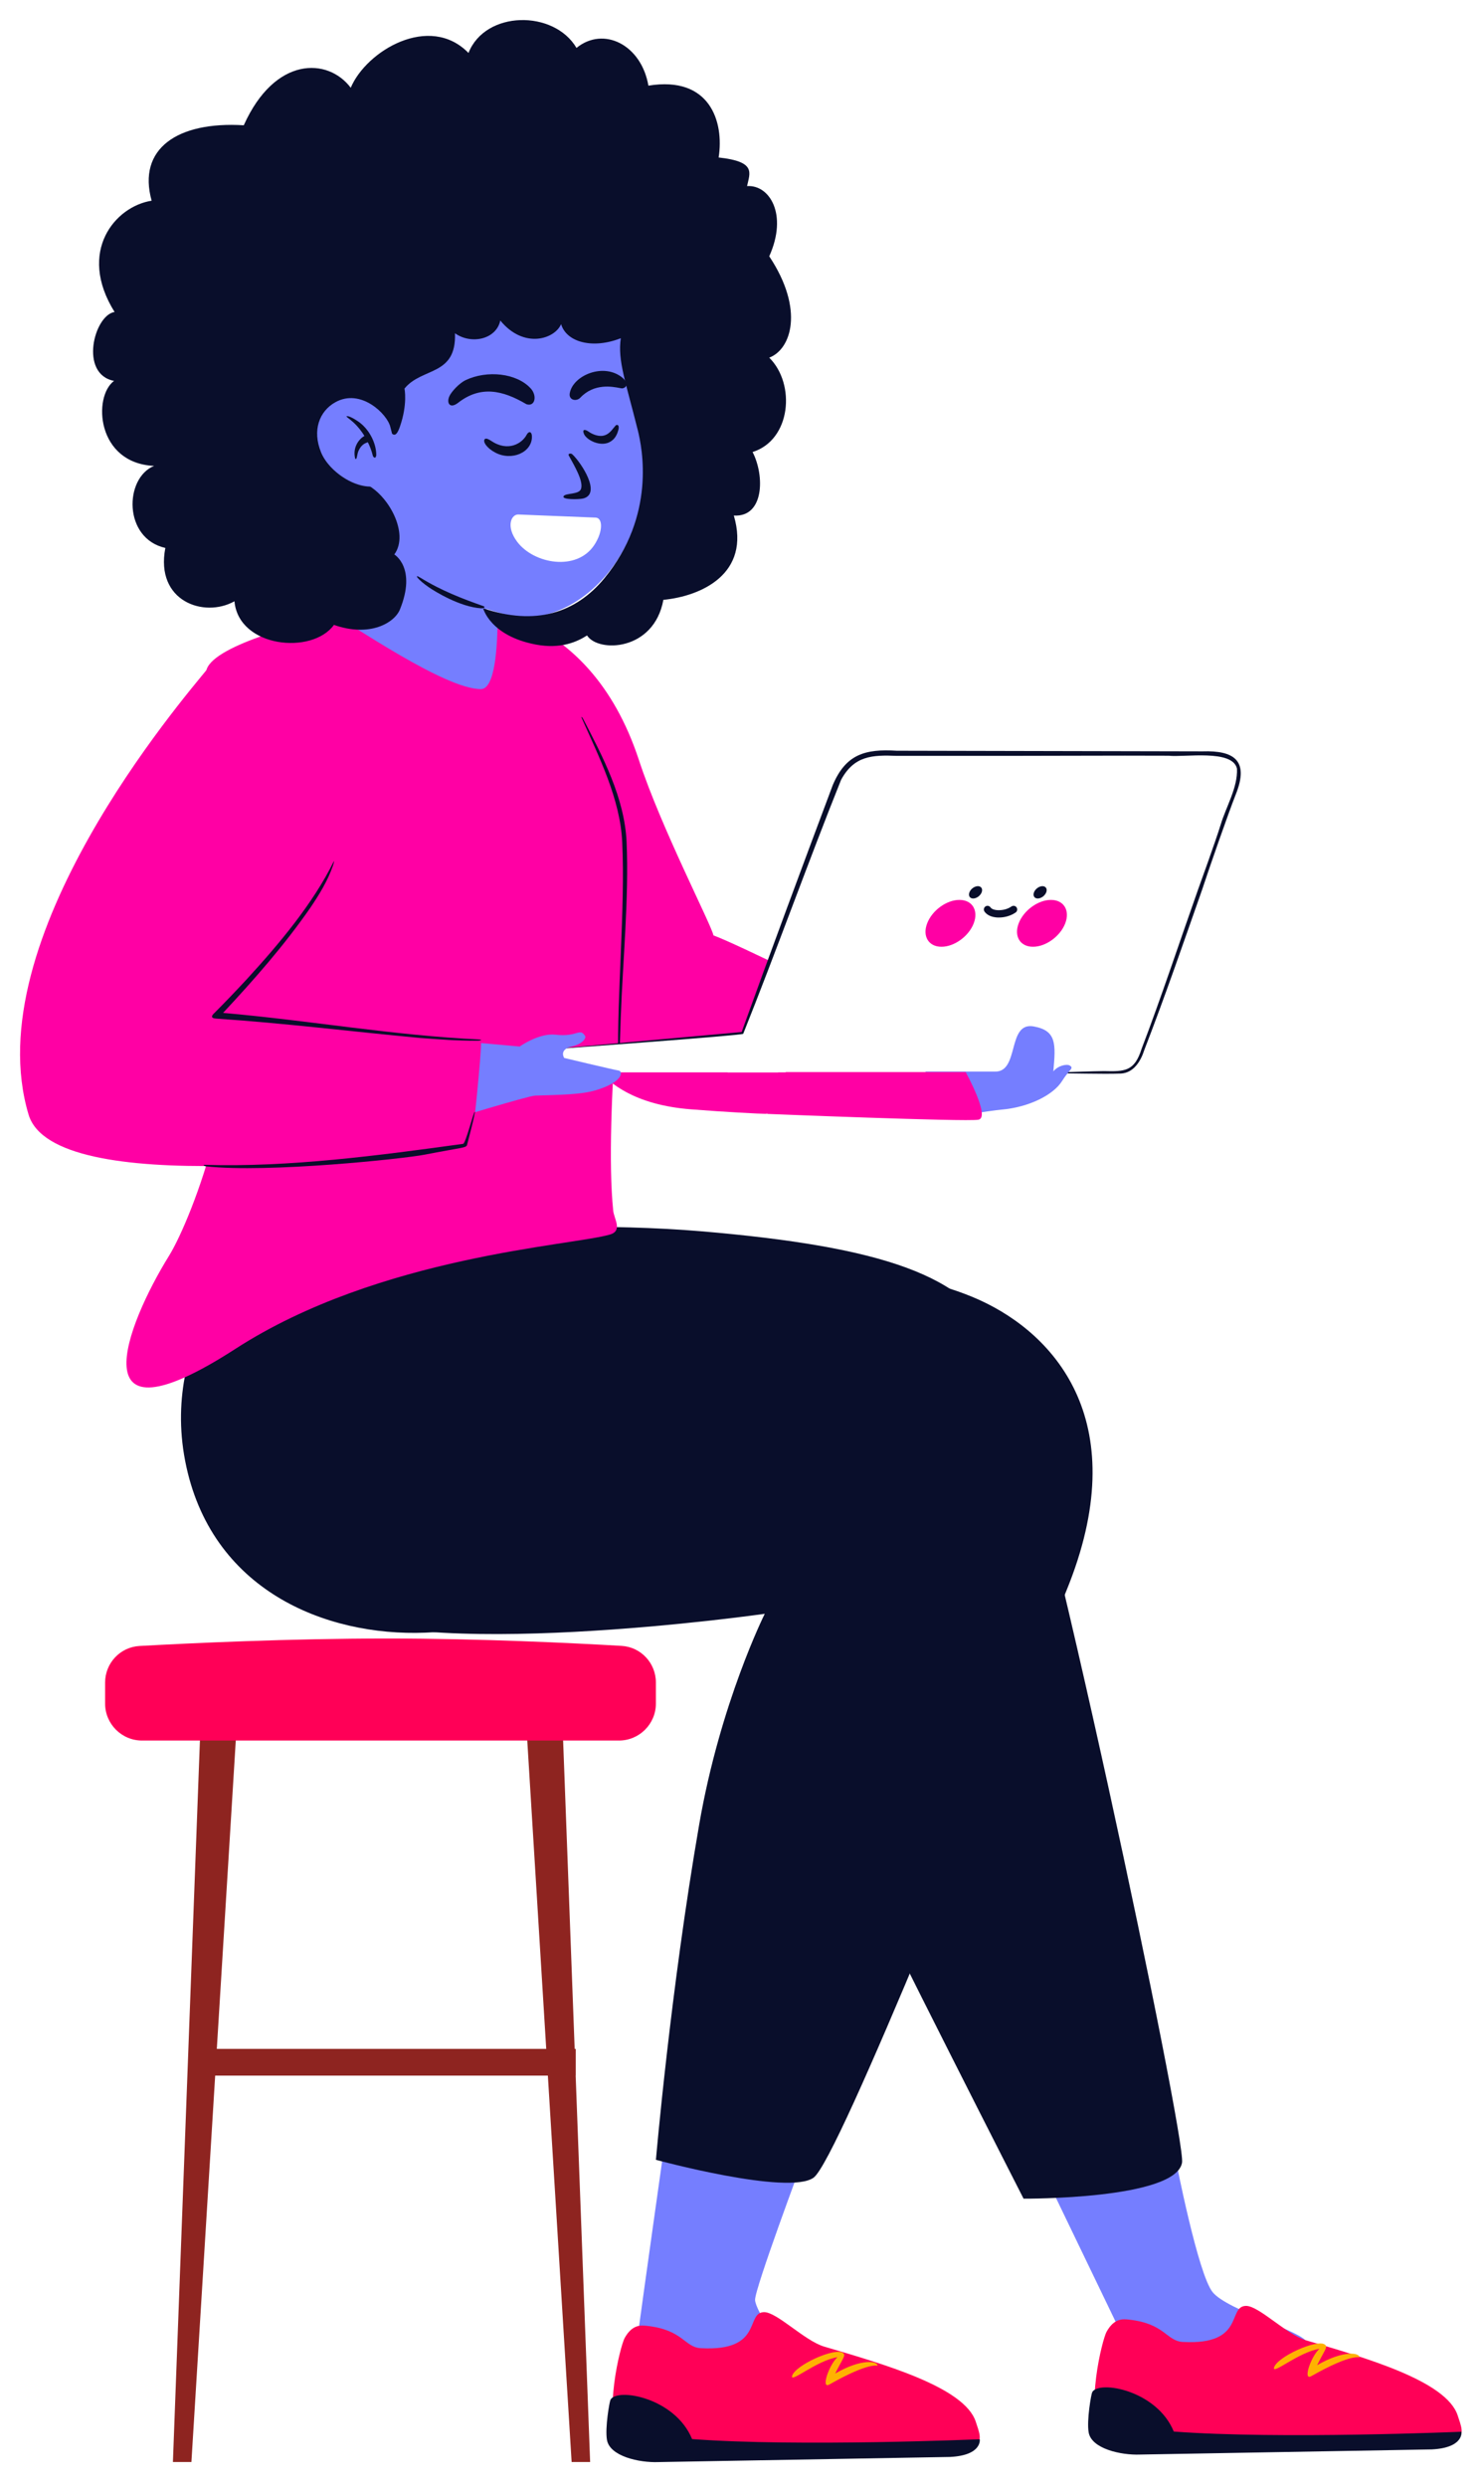 <svg width="296" height="496" viewBox="0 0 296 496" fill="none" xmlns="http://www.w3.org/2000/svg">
<g filter="url(#filter0_d_298_1465)">
<path fill-rule="evenodd" clip-rule="evenodd" d="M40.229 333.685H47.608L43.247 404.603H108.95L104.589 333.685H111.968L114.622 404.603H114.837V409.932H114.822L117.707 487H114.017L109.278 409.932H42.919L38.18 487H34.49L40.229 333.685Z" fill="#8E2420"/>
<path fill-rule="evenodd" clip-rule="evenodd" d="M20.963 331.564C20.963 327.682 23.958 324.47 27.834 324.254C37.897 323.695 57.59 322.765 77.26 322.765C95.797 322.765 114.314 323.674 123.972 324.235C127.837 324.46 130.825 327.667 130.825 331.54V335.735C130.825 339.81 127.521 343.113 123.446 343.113H28.342C24.267 343.113 20.963 339.81 20.963 335.735V331.564Z" fill="#FF0057"/>
<path fill-rule="evenodd" clip-rule="evenodd" d="M132.841 421.529C132.841 421.529 128.573 451.678 126.831 464.56C125.074 477.551 156.325 464.905 156.325 464.905C156.325 464.905 150.691 456.877 150.606 454.677C150.521 452.477 160.141 426.731 160.141 426.731L132.841 421.529Z" fill="#757EFF"/>
<path fill-rule="evenodd" clip-rule="evenodd" d="M195.435 255.285C210.774 262.296 226.277 279.999 212.726 313.181C199.175 346.363 167.287 426.677 162.275 430.29C157.263 433.904 130.83 426.73 130.83 426.73C130.83 426.73 133.721 393.001 139.465 359.835C143.671 335.548 152.539 317.84 152.539 317.84C152.539 317.84 81.209 328.018 63.5 316.072C40.255 300.392 57.465 258.14 70.825 252.909C88 246.184 166.23 241.938 195.435 255.285Z" fill="#090E2B"/>
<path fill-rule="evenodd" clip-rule="evenodd" d="M194.632 478.975C192.391 472.034 176.138 467.45 164.402 463.98C160.452 462.811 154.932 457.039 152.37 457.108C148.64 457.21 152.296 464.972 139.81 464.296C136.504 464.117 136.268 460.638 129.086 459.846C127.919 459.718 126.134 459.491 124.594 462.265C123.735 463.812 120.218 477.774 123.671 483.467C147.842 484.092 172.705 483.475 194.18 483.275C196.278 483.255 195.205 480.752 194.632 478.975Z" fill="#FF0057"/>
<path fill-rule="evenodd" clip-rule="evenodd" d="M234.524 426.73C234.524 426.73 238.919 449.414 241.859 453.104C244.8 456.793 260.057 460.945 260.742 463.224C261.426 465.503 228.22 470.84 228.22 470.84L207.904 428.685L234.524 426.73Z" fill="#757EFF"/>
<path fill-rule="evenodd" clip-rule="evenodd" d="M290.757 477.727C288.516 470.786 272.263 466.202 260.527 462.731C256.577 461.563 251.057 455.791 248.495 455.86C244.765 455.961 248.421 463.724 235.935 463.048C232.63 462.869 232.394 459.39 225.211 458.598C224.044 458.47 222.259 458.243 220.719 461.017C219.86 462.563 216.343 476.526 219.796 482.22C243.967 482.844 268.83 482.226 290.305 482.026C292.403 482.006 291.33 479.503 290.757 477.727Z" fill="#FF0057"/>
<path fill-rule="evenodd" clip-rule="evenodd" d="M262.71 467.69C264.244 464.6 264.915 464.062 264.261 463.576C262.696 462.413 254.747 466.007 254.123 468.145C253.655 469.747 258.947 465.109 263.174 464.417C261.442 465.999 259.827 470.848 261.532 469.881C269.835 465.173 271.144 466.265 271.155 466.09C271.204 465.258 268.061 464.584 262.71 467.69Z" fill="#FFB201"/>
<path fill-rule="evenodd" clip-rule="evenodd" d="M36.928 287.327C41.907 313.108 64.877 322.37 84.809 321.6C115.256 320.424 146.292 306.903 156.784 302.384C155.86 309.034 160.801 346.844 169.05 364.342C177.299 381.84 204.163 434.479 204.163 434.479C204.163 434.479 234.475 434.658 235.771 427.3C236.623 422.46 208.167 287.265 198.753 263.856C193.348 250.413 175.852 244.612 139.868 241.553C103.725 238.481 51.037 244.145 51.037 244.145C51.037 244.145 31.949 261.546 36.928 287.327Z" fill="#090E2B"/>
<path fill-rule="evenodd" clip-rule="evenodd" d="M166.585 469.355C168.119 466.265 168.79 465.728 168.135 465.241C166.571 464.078 158.622 467.672 157.998 469.809C157.53 471.412 162.822 466.774 167.049 466.082C165.317 467.664 163.702 472.513 165.407 471.547C173.71 466.838 175.019 467.93 175.029 467.755C175.079 466.922 171.936 466.249 166.585 469.355Z" fill="#FFB201"/>
<path fill-rule="evenodd" clip-rule="evenodd" d="M189.524 485.984L131.343 487.01C127.45 487.165 121.628 485.827 121.065 482.593C120.644 480.177 121.579 474.916 121.773 474.566C123.129 472.128 134.678 474.185 138.043 482.42C159.271 484.01 195.423 482.455 195.423 482.455C195.423 482.455 195.966 485.651 189.524 485.984Z" fill="#090E2B"/>
<path fill-rule="evenodd" clip-rule="evenodd" d="M285.604 484.483L227.423 485.509C223.53 485.665 217.708 484.327 217.145 481.093C216.724 478.677 217.659 473.416 217.854 473.066C219.209 470.628 230.758 472.685 234.123 480.92C255.351 482.51 291.503 480.955 291.503 480.955C291.503 480.955 292.046 484.151 285.604 484.483Z" fill="#090E2B"/>
<path fill-rule="evenodd" clip-rule="evenodd" d="M107.615 121.487C113.399 124.787 122.223 131.644 127.472 147.669C131.884 161.137 141.975 180.583 142.301 182.538C147.516 184.492 168.37 194.907 168.37 194.907C168.37 194.907 153.998 218.131 152.814 218.131C151.63 218.131 144.62 217.769 137.831 217.235C115.666 215.489 114.529 200.285 113.43 194.083C109.872 174.011 109.275 123.645 107.615 121.487Z" fill="#FF00A4"/>
<path fill-rule="evenodd" clip-rule="evenodd" d="M73.361 90.245C73.361 90.245 78.167 114.116 74.936 116.595C73.322 117.834 66.42 119.657 66.42 119.657C66.42 119.657 83.417 133.206 93.807 133.554C104.197 133.903 111.14 127.573 109.989 125.279C108.268 121.845 96.095 118.779 95.641 115.723C95.122 112.237 95.35 96.983 95.35 96.983L73.361 90.245Z" fill="#757EFF"/>
<path fill-rule="evenodd" clip-rule="evenodd" d="M41.112 129.962C40.62 134.357 35.807 189.038 42.307 197.23C50.09 207.04 38.648 238.472 33.695 246.473C25.079 260.392 15.367 285.408 46.992 264.982C75.704 246.437 114.159 244.42 121.677 242.198C124.233 241.443 122.478 239.075 122.312 237.445C120.383 218.475 125.056 178.887 125.093 165.532C125.117 156.946 115.598 126.067 108.108 121.645C106.615 120.764 99.252 117.626 99.252 118.853C99.252 124.88 98.77 133.429 95.908 133.429C88.617 133.429 69.754 120.179 66.832 118.853C60.131 120.209 41.675 124.944 41.112 129.962Z" fill="#FF00A4"/>
<path fill-rule="evenodd" clip-rule="evenodd" d="M116.233 139.206C120.257 146.959 124.584 155.13 124.98 163.933C125.479 175.04 124.21 187.73 123.822 198.862C123.707 201.769 123.601 204.678 123.595 207.584C123.6 207.754 123.31 207.768 123.312 207.587C123.035 194.046 124.723 177.53 124.108 163.971C123.714 155.304 119.45 146.912 115.948 139.019C115.887 138.907 116.17 139.085 116.233 139.206Z" fill="#090E2B"/>
<path fill-rule="evenodd" clip-rule="evenodd" d="M155.209 201.421L105.427 205.64C104.577 205.711 101.909 206.827 101.817 207.674C101.817 207.674 101.423 209.86 103.721 209.86H155.209V201.421Z" fill="white"/>
<path fill-rule="evenodd" clip-rule="evenodd" d="M223.063 209.859H145.121L166.626 152.683C167.932 149.455 170.696 146.228 175.057 146.228L240.22 146.277C247.224 146.226 248.103 148.828 246.597 152.928C242.259 164.734 231.101 197.789 227.265 207.051C226.56 208.752 224.903 209.859 223.063 209.859Z" fill="white"/>
<path fill-rule="evenodd" clip-rule="evenodd" d="M239.875 145.845C221.883 145.802 196.919 145.765 178.881 145.72C172.595 145.329 168.693 146.394 166.088 152.611C160.278 168.107 153.557 186.197 147.923 201.815L107.961 205.425C111.755 205.121 148.141 202.496 148.247 202.161C154.646 186.189 161.372 167.446 167.762 151.524C170.378 146.698 173.991 146.545 178.881 146.742L192.436 146.735C201.303 146.778 224.539 146.65 233.101 146.713C236.18 147.071 245.884 145.361 246.729 149.309C246.885 153.061 244.589 156.808 243.495 160.398C242.507 163.643 239.032 173.211 239.032 173.211C235.477 183.248 231.482 195.314 227.702 205.167C226.28 209.668 224.393 209.712 220.166 209.605C218.027 209.621 212.458 209.855 210.258 209.874C209.994 209.878 209.729 210.058 210 210.066C213.892 210.015 219.747 210.224 223.582 210.098C226.147 209.954 227.563 207.582 228.251 205.383C232.337 194.834 236.012 184.134 239.764 173.467C241.218 169.057 244.907 158.44 246.545 154.285C249.17 147.629 246.08 145.643 239.875 145.845Z" fill="#090E2B"/>
<path fill-rule="evenodd" clip-rule="evenodd" d="M96.295 206.248C96.143 206.26 96.053 206.268 96.049 206.269L96.295 206.248Z" fill="black"/>
<path fill-rule="evenodd" clip-rule="evenodd" d="M184.6 209.706H198.474C203.395 209.796 200.821 199.722 206.197 200.702C210.786 201.538 210.579 204.233 210.102 209.666C211.032 208.502 212.798 208.12 213.402 208.515C214.267 209.08 213.299 209.247 211.84 211.589C210.152 214.296 205.356 216.827 199.639 217.308C197.918 217.453 188.032 218.964 188.032 218.964L184.6 209.706Z" fill="#757EFF"/>
<path fill-rule="evenodd" clip-rule="evenodd" d="M103.657 204.71C103.657 204.71 107.513 201.96 110.821 202.349C115.233 202.866 115.585 200.874 116.713 202.611C116.961 202.992 116.183 204.216 114.139 204.671C111.381 205.284 112.537 206.988 112.537 206.988C112.537 206.988 122.117 209.275 123.464 209.516C124.208 209.649 124.409 211.769 118.783 213.439C115.849 214.311 111.656 214.334 106.714 214.5C105.339 214.547 89.528 219.38 89.528 219.38L88.553 211.494L88.059 203.298L103.657 204.71Z" fill="#757EFF"/>
<path fill-rule="evenodd" clip-rule="evenodd" d="M152.975 218.142C152.975 218.142 192.677 219.748 195.15 219.303C197.623 218.858 192.612 209.8 192.612 209.8H156.739L152.975 218.142Z" fill="#FF00A4"/>
<path fill-rule="evenodd" clip-rule="evenodd" d="M199.236 178.98H199.229C197.455 178.98 196.676 178.234 196.369 177.789C196.141 177.457 196.224 177.003 196.555 176.775C196.886 176.546 197.34 176.63 197.568 176.961C197.814 177.318 198.42 177.522 199.23 177.522H199.235C200.479 177.522 201.347 177.053 201.755 176.774C202.087 176.545 202.54 176.631 202.767 176.962C202.994 177.294 202.91 177.748 202.579 177.976C201.637 178.624 200.449 178.98 199.236 178.98Z" fill="#090E2B"/>
<path fill-rule="evenodd" clip-rule="evenodd" d="M194.219 180.14C193.231 182.721 190.351 184.813 187.787 184.813C185.223 184.813 183.946 182.721 184.934 180.14C185.922 177.559 188.801 175.467 191.366 175.467C193.93 175.467 195.208 177.559 194.219 180.14Z" fill="#FF00A4"/>
<path fill-rule="evenodd" clip-rule="evenodd" d="M212.474 180.14C211.485 182.721 208.605 184.813 206.041 184.813C203.477 184.813 202.199 182.721 203.188 180.14C204.176 177.559 207.055 175.467 209.62 175.467C212.184 175.467 213.462 177.559 212.474 180.14Z" fill="#FF00A4"/>
<path fill-rule="evenodd" clip-rule="evenodd" d="M195.803 173.955C195.543 174.634 194.785 175.185 194.111 175.185C193.436 175.185 193.099 174.634 193.359 173.955C193.62 173.276 194.377 172.726 195.052 172.726C195.726 172.726 196.063 173.276 195.803 173.955Z" fill="#090E2B"/>
<path fill-rule="evenodd" clip-rule="evenodd" d="M208.682 173.955C208.422 174.634 207.664 175.185 206.989 175.185C206.314 175.185 205.978 174.634 206.238 173.955C206.498 173.276 207.256 172.726 207.931 172.726C208.605 172.726 208.942 173.276 208.682 173.955Z" fill="#090E2B"/>
<path fill-rule="evenodd" clip-rule="evenodd" d="M66.428 168.631C62.895 177.954 43.272 198.773 43.272 198.773C43.272 198.773 89.175 203.541 95.956 203.54C96.113 205.926 94.117 224.039 94.117 224.039C74.14 226.872 10.722 235.066 5.7 218.286C-4.764 183.328 36.294 135.624 41.565 129.173C48.949 120.137 71.152 156.162 66.428 168.631Z" fill="#FF00A4"/>
<path fill-rule="evenodd" clip-rule="evenodd" d="M95.845 203.316C78.22 202.478 62.161 199.551 44.495 197.996C50.718 191.327 56.765 184.461 61.956 176.954C63.736 174.305 65.353 171.675 66.412 168.643C66.444 168.547 66.698 167.762 66.601 167.727C62.477 176.142 55.701 184.212 49.287 191.215C47.134 193.543 44.938 195.844 42.702 198.08C42.332 198.428 41.823 199.051 43.105 199.137C56.65 200.041 70.213 201.732 83.729 202.994C88.258 203.324 90.632 203.535 95.188 203.551C95.921 203.554 96.121 203.309 95.845 203.316Z" fill="#090E2B"/>
<path fill-rule="evenodd" clip-rule="evenodd" d="M94.693 217.715C94.477 217.715 92.87 224.046 92.376 224.114C75.671 226.421 57.681 228.823 40.754 228.299C40.437 228.267 40.734 228.571 41.083 228.605C53.515 229.96 80.523 227.082 84.586 226.294C92.159 224.826 92.808 224.94 93.132 224.427C93.132 224.427 94.908 217.715 94.693 217.715Z" fill="#090E2B"/>
<path fill-rule="evenodd" clip-rule="evenodd" d="M125.771 71.066C127.778 78.445 131.672 91.629 124.785 104.898C120.132 113.861 112.139 119.131 104.611 119.131C100.969 119.131 89.155 115.316 83.028 110.71C75.706 105.205 71.375 99.313 71.363 85.324C71.35 70.68 73.573 62.207 81.609 54.859C91.683 45.645 122.052 44.813 124.571 56.394C124.571 56.394 123.764 63.685 125.771 71.066Z" fill="#757EFF"/>
<path fill-rule="evenodd" clip-rule="evenodd" d="M106.851 124.537C111.914 125.5 115.167 123.956 117.096 122.727C119.281 126.181 130.443 125.913 132.318 115.626C139.869 114.892 149.785 110.448 146.371 98.816C152.422 99.185 152.556 90.877 150.11 86.146C157.778 83.747 158.754 72.608 153.434 67.326C157.752 65.715 160.535 57.806 153.434 47.114C157.219 38.685 153.434 32.799 149.013 33.117C149.547 30.486 150.936 28.227 143.34 27.409C144.465 20.319 141.632 11.077 129.331 13.082C127.924 4.902 120.38 1.166 114.988 5.556C110.486 -2.079 96.795 -1.94 93.445 6.561C85.665 -1.407 73.053 6.141 69.958 13.503C65.418 7.466 54.831 7.164 48.622 20.986C35.365 20.173 27.36 25.675 30.246 36.026C22.998 37.136 15.327 46.149 22.851 58.218C18.777 58.842 15.743 70.61 22.749 71.963C18.522 75.06 19.194 88.371 30.728 88.916C24.798 91.329 24.539 103.368 32.979 105.277C30.921 115.935 40.726 119.306 46.764 115.911C47.599 125.168 62.262 126.635 66.611 120.622C73.766 123.142 78.685 120.213 79.768 117.549C83.151 109.229 78.649 106.577 78.649 106.577C81.716 102.408 77.435 94.575 72.821 92.478C68.674 90.594 71.341 82.32 72.821 77.681C77.47 79.3 78.193 85.623 79.768 81.084C81.344 76.546 80.677 73.498 80.677 73.498C84.166 69.194 91.047 71.062 90.752 62.465C93.999 64.768 98.99 63.693 99.79 59.919C104.491 65.673 110.677 63.613 111.914 60.642C112.991 64.255 118.208 65.667 123.825 63.45C123.17 67.885 124.786 72.08 127.204 81.754C128.109 85.376 130.859 98.816 120.532 111.342C114.832 118.255 106.794 120.834 96.364 117.307C96.364 117.307 97.759 122.807 106.851 124.537Z" fill="#090E2B"/>
<path fill-rule="evenodd" clip-rule="evenodd" d="M77.844 81.108C77.253 78.612 71.981 73.348 66.86 76.232C63.669 78.029 62.247 81.861 64.047 86.233C65.847 90.604 72.707 94.797 76.679 92.277C80.65 89.758 78.435 83.603 77.844 81.108Z" fill="#757EFF"/>
<path fill-rule="evenodd" clip-rule="evenodd" d="M83.833 111.202C88.059 113.819 92.302 115.422 96.449 116.89C96.915 117.055 96.471 117.346 95.983 117.316C91.685 117.053 86.633 113.873 85.563 113.14C83.368 111.638 82.391 110.309 83.833 111.202Z" fill="#090E2B"/>
<path fill-rule="evenodd" clip-rule="evenodd" d="M71.333 79.978C70.532 79.453 69.888 79.099 69.433 79.018C68.519 78.856 69.744 79.472 70.846 80.574C71.502 81.228 72.177 82.094 72.691 82.943C71.624 83.517 70.267 85.223 70.855 87.487C71.227 87.813 71.174 86.652 71.51 85.91C72.098 84.608 72.865 84.384 73.364 84.19C73.747 84.927 74.093 85.808 74.374 86.912C74.432 87.139 74.939 87.656 75.053 86.765C75.05 84.223 73.505 81.402 71.333 79.978Z" fill="#090E2B"/>
<path fill-rule="evenodd" clip-rule="evenodd" d="M118.816 99.227C112.313 98.966 107.757 98.783 103.379 98.607C102.018 98.552 100.821 100.932 103.16 104.051C106.475 108.47 115.06 110.004 118.552 104.669C120.33 101.951 120.228 99.284 118.816 99.227Z" fill="white"/>
<path fill-rule="evenodd" clip-rule="evenodd" d="M114.185 86.631C115.867 88.202 120.084 94.512 116.283 95.424C115.498 95.612 111.911 95.704 112.44 94.924C112.861 94.302 115.513 94.669 115.896 93.488C116.4 91.936 114.57 88.897 113.43 86.812C113.234 86.453 113.921 86.323 114.185 86.631Z" fill="#090E2B"/>
<path fill-rule="evenodd" clip-rule="evenodd" d="M121.821 84.036C122.477 83.611 123.012 82.984 123.349 81.709C123.611 80.716 123.06 80.586 122.781 80.875C122.67 80.991 122.549 81.142 122.415 81.312C121.929 81.926 121.263 82.768 120.197 82.912C119.49 83.007 118.439 82.81 117.363 82.058C116.685 81.584 116.085 81.575 116.466 82.519C116.976 83.781 119.91 85.277 121.821 84.036ZM98.773 86.252C102.083 88.018 106.189 86.205 106.098 83.014C106.069 81.989 105.432 81.973 105.069 82.67C104.142 84.458 101.321 86.161 97.989 83.936C97.986 83.934 97.983 83.932 97.979 83.93C97.72 83.757 96.981 83.264 96.695 83.575C96.242 84.067 97.068 85.344 98.773 86.252Z" fill="#090E2B"/>
<path fill-rule="evenodd" clip-rule="evenodd" d="M124.215 71.381C120.474 68.207 114.235 70.872 113.64 74.442C113.409 75.833 114.993 76.112 115.741 75.319C118.5 72.39 122.143 73.099 123.568 73.376C123.864 73.433 124.064 73.472 124.141 73.457C125.405 73.202 124.954 72.008 124.215 71.381ZM91.378 76.326C95.833 72.856 100.237 73.79 105.009 76.616C106.757 77.164 107.165 74.892 105.865 73.471C103.03 70.371 97.123 69.797 92.888 71.807C91.595 72.42 90.001 74.133 89.601 75.088C89.039 76.429 89.777 77.573 91.378 76.326Z" fill="#090E2B"/>
</g>
<defs>
<filter id="filter0_d_298_1465" x="0" y="0" width="295.545" height="495.021" filterUnits="userSpaceOnUse" color-interpolation-filters="sRGB">
<feFlood flood-opacity="0" result="BackgroundImageFix"/>
<feColorMatrix in="SourceAlpha" type="matrix" values="0 0 0 0 0 0 0 0 0 0 0 0 0 0 0 0 0 0 127 0" result="hardAlpha"/>
<feOffset dy="4"/>
<feGaussianBlur stdDeviation="2"/>
<feComposite in2="hardAlpha" operator="out"/>
<feColorMatrix type="matrix" values="0 0 0 0 0 0 0 0 0 0 0 0 0 0 0 0 0 0 0.25 0"/>
<feBlend mode="normal" in2="BackgroundImageFix" result="effect1_dropShadow_298_1465"/>
<feBlend mode="normal" in="SourceGraphic" in2="effect1_dropShadow_298_1465" result="shape"/>
</filter>
</defs>
</svg>
